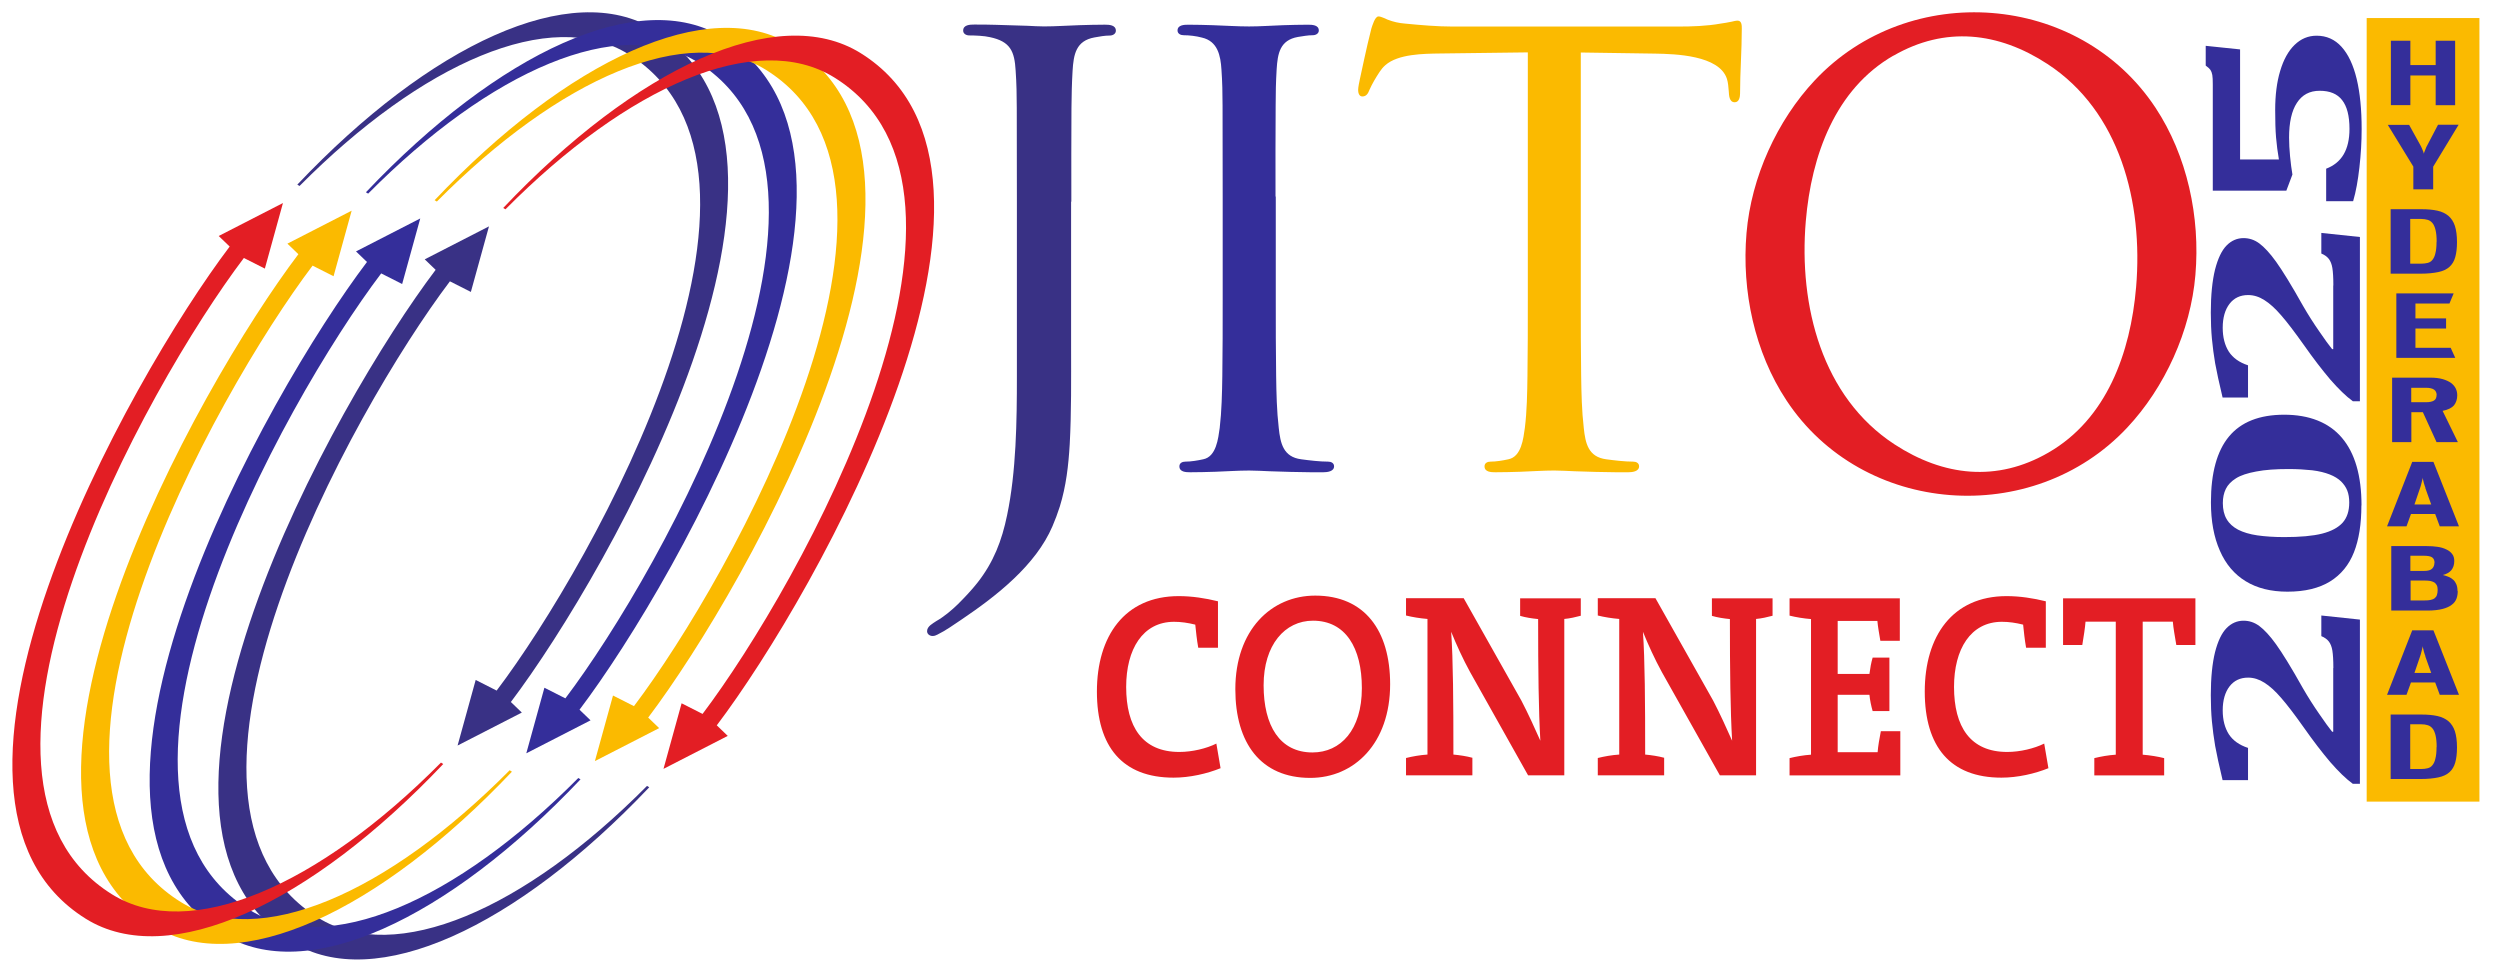 <svg width="164" height="64" viewBox="0 0 164 64" fill="none" xmlns="http://www.w3.org/2000/svg">
<path fill-rule="evenodd" clip-rule="evenodd" d="M114.571 15.295C114.88 11.625 116.581 7.898 119.054 5.266C125.238 -1.321 136.386 -0.519 141.399 7.064C143.482 10.215 144.344 14.234 144.019 18.033C143.71 21.703 142.009 25.43 139.535 28.062C133.351 34.649 122.195 33.847 117.191 26.264C115.108 23.113 114.245 19.094 114.571 15.295ZM124.213 3.645C120.397 5.841 118.826 10.183 118.46 14.509C117.988 20.067 119.526 26.045 124.278 29.148C127.492 31.246 130.999 31.643 134.376 29.691C138.193 27.495 139.763 23.153 140.129 18.835C140.601 13.278 139.063 7.291 134.311 4.196C131.097 2.098 127.59 1.701 124.213 3.653V3.645Z" fill="#E31E24"/>
<path fill-rule="evenodd" clip-rule="evenodd" d="M103.7 3.436V19.695C103.7 21.348 103.7 23.008 103.724 24.669C103.741 25.787 103.765 26.962 103.895 28.072C104.001 29.076 104.188 29.975 105.368 30.129C105.913 30.202 106.58 30.283 107.134 30.283C107.329 30.283 107.524 30.372 107.524 30.591C107.524 30.931 107.077 30.98 106.816 30.98C106.556 30.98 106.279 30.98 106.011 30.98C105.116 30.972 104.221 30.948 103.317 30.915C102.87 30.899 102.398 30.866 101.958 30.866C101.234 30.866 100.461 30.923 99.729 30.948C99.184 30.964 98.639 30.98 98.093 30.98C97.809 30.98 97.385 30.964 97.385 30.591C97.385 30.372 97.581 30.283 97.776 30.283C98.15 30.283 98.582 30.21 98.948 30.129C99.81 29.959 99.932 28.76 100.03 28.072C100.168 26.962 100.185 25.787 100.201 24.669C100.225 23.016 100.225 21.356 100.225 19.695V3.436L94.464 3.509C93.406 3.525 91.714 3.533 90.876 4.278C90.729 4.408 90.607 4.554 90.501 4.716C90.241 5.113 90.029 5.469 89.834 5.898C89.753 6.117 89.639 6.328 89.37 6.328C89.151 6.328 89.094 6.077 89.094 5.906C89.094 5.704 89.175 5.356 89.216 5.153C89.305 4.724 89.395 4.302 89.493 3.873C89.639 3.209 89.793 2.528 89.964 1.864C90.029 1.678 90.192 1.078 90.428 1.078C90.599 1.078 90.868 1.224 91.03 1.289C91.405 1.435 91.771 1.516 92.178 1.548C93.17 1.645 94.285 1.742 95.286 1.742H110.079C110.983 1.742 111.975 1.71 112.87 1.548C113.106 1.516 113.342 1.475 113.578 1.426C113.692 1.402 113.863 1.354 113.985 1.354C114.27 1.354 114.262 1.694 114.262 1.888C114.262 3.306 114.148 4.732 114.148 6.133C114.148 6.352 114.091 6.708 113.798 6.708C113.432 6.708 113.424 6.247 113.407 5.987L113.367 5.566C113.35 5.428 113.326 5.299 113.285 5.169C112.781 3.622 109.892 3.541 108.59 3.517L103.692 3.444L103.7 3.436Z" fill="#FBBA00"/>
<path fill-rule="evenodd" clip-rule="evenodd" d="M83.691 12.898V19.695C83.691 21.348 83.691 23.008 83.715 24.669C83.731 25.787 83.756 26.962 83.886 28.072C83.992 29.076 84.179 29.976 85.359 30.129C85.904 30.202 86.571 30.283 87.124 30.283C87.32 30.283 87.515 30.372 87.515 30.591C87.515 30.931 87.068 30.98 86.807 30.98C86.547 30.98 86.27 30.98 86.002 30.98C85.106 30.972 84.211 30.948 83.308 30.915C82.861 30.899 82.389 30.867 81.949 30.867C81.217 30.867 80.452 30.923 79.712 30.948C79.166 30.964 78.621 30.98 78.076 30.98C77.791 30.98 77.368 30.964 77.368 30.591C77.368 30.372 77.563 30.283 77.759 30.283C78.133 30.283 78.564 30.21 78.93 30.129C79.793 29.959 79.915 28.76 80.013 28.072C80.143 26.962 80.167 25.787 80.184 24.669C80.208 23.017 80.208 21.356 80.208 19.695V12.898C80.208 10.913 80.208 8.92 80.2 6.936C80.2 6.142 80.184 5.356 80.127 4.562C80.07 3.646 79.882 2.699 78.841 2.464C78.475 2.366 78.019 2.31 77.637 2.31C77.45 2.31 77.246 2.212 77.246 2.002C77.246 1.637 77.677 1.621 77.954 1.621C78.491 1.621 79.028 1.637 79.565 1.653C80.346 1.678 81.168 1.735 81.941 1.735C82.665 1.735 83.438 1.678 84.171 1.653C84.716 1.637 85.261 1.621 85.806 1.621C86.083 1.621 86.514 1.637 86.514 2.002C86.514 2.204 86.311 2.31 86.124 2.31C85.798 2.31 85.465 2.375 85.147 2.423C83.959 2.634 83.813 3.509 83.748 4.554C83.699 5.348 83.683 6.133 83.683 6.927C83.666 8.912 83.674 10.905 83.674 12.89" fill="#342E9A"/>
<path fill-rule="evenodd" clip-rule="evenodd" d="M70.264 13.229V22.764C70.264 24.878 70.288 27.033 70.174 29.139C70.093 30.525 69.938 31.894 69.523 33.231C69.385 33.668 69.222 34.097 69.043 34.519C67.945 37.087 65.365 39.096 63.087 40.635C62.59 40.967 62.029 41.372 61.492 41.632C61.386 41.688 61.297 41.721 61.174 41.721C60.995 41.721 60.816 41.599 60.816 41.405C60.816 41.089 61.183 40.903 61.427 40.74C61.915 40.465 62.436 40.028 62.834 39.639C63.282 39.193 63.721 38.731 64.112 38.237C65.178 36.884 65.723 35.467 66.065 33.798C66.667 30.93 66.708 27.616 66.708 24.7V13.212C66.708 11.171 66.708 9.121 66.7 7.072C66.7 6.253 66.683 5.443 66.626 4.633C66.553 3.369 66.284 2.721 64.942 2.438C64.576 2.349 63.965 2.324 63.583 2.324C63.388 2.324 63.184 2.219 63.184 2.008C63.184 1.628 63.624 1.611 63.908 1.611C64.372 1.611 64.836 1.611 65.292 1.628C66 1.644 66.708 1.668 67.407 1.692C67.766 1.709 68.14 1.733 68.49 1.733C69.238 1.733 70.036 1.676 70.793 1.652C71.354 1.636 71.915 1.619 72.477 1.619C72.762 1.619 73.201 1.636 73.201 2.016C73.201 2.227 72.99 2.332 72.802 2.332C72.469 2.332 72.127 2.397 71.802 2.454C70.581 2.673 70.426 3.572 70.361 4.649C70.312 5.459 70.296 6.278 70.288 7.088C70.272 9.129 70.28 11.179 70.28 13.229" fill="#393185"/>
<path d="M144.019 42.313V39.251H135.337V42.313H136.598C136.696 41.713 136.777 41.211 136.81 40.782H138.795V49.507C138.307 49.539 137.811 49.628 137.387 49.733V50.868H141.969V49.733C141.545 49.628 141.049 49.547 140.561 49.507V40.782H142.538C142.571 41.211 142.668 41.713 142.766 42.313H144.027H144.019ZM134.377 50.398L134.1 48.778C133.449 49.102 132.513 49.328 131.675 49.328C129.25 49.328 128.184 47.676 128.184 45.059C128.184 42.596 129.267 40.79 131.325 40.79C131.781 40.79 132.228 40.855 132.717 40.976C132.766 41.438 132.814 41.94 132.912 42.491H134.206V39.445C133.384 39.242 132.505 39.105 131.634 39.105C128.079 39.105 126.264 41.738 126.264 45.367C126.264 48.996 127.948 51.014 131.293 51.014C132.359 51.014 133.49 50.754 134.385 50.39L134.377 50.398ZM124.661 50.86V47.968H123.383C123.286 48.47 123.204 48.931 123.172 49.345H120.552V45.578H122.635C122.667 45.918 122.749 46.315 122.846 46.647H123.945V43.139H122.846C122.749 43.463 122.684 43.828 122.635 44.209H120.552V40.733H123.156C123.188 41.098 123.27 41.559 123.351 42.037H124.628V39.251H117.395V40.385C117.818 40.49 118.314 40.571 118.802 40.611V49.507C118.322 49.539 117.818 49.628 117.395 49.733V50.868H124.653L124.661 50.86ZM116.28 40.401V39.251H112.301V40.401C112.659 40.506 113.074 40.571 113.481 40.611C113.481 44.014 113.513 46.631 113.627 48.591C113.253 47.749 112.822 46.801 112.382 45.958L108.598 39.242H104.815V40.377C105.238 40.482 105.734 40.563 106.222 40.603V49.499C105.734 49.531 105.238 49.62 104.815 49.725V50.86H109.168V49.709C108.777 49.604 108.346 49.539 107.923 49.499C107.923 46.039 107.907 43.342 107.777 41.446C108.118 42.288 108.55 43.236 109.021 44.095L112.822 50.86H115.198V40.603C115.572 40.571 115.938 40.482 116.28 40.393V40.401ZM103.7 40.401V39.251H99.721V40.401C100.079 40.506 100.494 40.571 100.901 40.611C100.901 44.014 100.933 46.631 101.047 48.591C100.673 47.749 100.242 46.801 99.802 45.958L96.018 39.242H92.235V40.377C92.658 40.482 93.154 40.563 93.642 40.603V49.499C93.154 49.531 92.658 49.62 92.235 49.725V50.86H96.588V49.709C96.197 49.604 95.766 49.539 95.343 49.499C95.343 46.039 95.327 43.342 95.197 41.446C95.538 42.288 95.97 43.236 96.442 44.095L100.242 50.86H102.618V40.603C102.992 40.571 103.358 40.482 103.7 40.393V40.401ZM89.338 45.148C89.338 47.886 87.946 49.361 86.099 49.361C83.951 49.361 82.893 47.603 82.893 44.954C82.893 42.305 84.285 40.717 86.132 40.717C88.264 40.717 89.338 42.491 89.338 45.14V45.148ZM91.193 44.889C91.193 41.365 89.525 39.072 86.278 39.072C83.398 39.072 81.038 41.324 81.038 45.213C81.038 48.745 82.706 51.03 85.953 51.03C88.833 51.03 91.193 48.77 91.193 44.881V44.889ZM80.07 50.398L79.793 48.778C79.15 49.102 78.206 49.328 77.368 49.328C74.943 49.328 73.877 47.676 73.877 45.059C73.877 42.596 74.96 40.79 77.018 40.79C77.474 40.79 77.921 40.855 78.41 40.976C78.459 41.438 78.507 41.94 78.605 42.491H79.899V39.445C79.077 39.242 78.198 39.105 77.328 39.105C73.772 39.105 71.957 41.738 71.957 45.367C71.957 48.996 73.641 51.014 76.986 51.014C78.052 51.014 79.183 50.754 80.078 50.39L80.07 50.398Z" fill="#E31E24"/>
<path fill-rule="evenodd" clip-rule="evenodd" d="M33.516 46.047C40.05 37.403 55.608 9.835 42.947 1.952C37.487 -1.442 28.194 2.932 19.504 12.111L19.65 12.2C27.665 4.123 36.136 0.388 41.23 3.556C53.338 11.082 38.968 36.868 32.58 45.302L31.205 44.605L30.017 48.907L34.232 46.744L33.508 46.047H33.516Z" fill="#393185"/>
<path fill-rule="evenodd" clip-rule="evenodd" d="M38.016 46.557C44.558 37.913 60.108 10.344 47.447 2.462C41.987 -0.933 32.694 3.442 24.004 12.613L24.15 12.702C32.165 4.625 40.644 0.898 45.738 4.066C57.846 11.6 43.468 37.37 37.088 45.812L35.713 45.115L34.525 49.417L38.74 47.254L38.016 46.557Z" fill="#342E9A"/>
<path fill-rule="evenodd" clip-rule="evenodd" d="M42.524 47.069C49.058 38.425 64.624 10.856 51.955 2.973C46.495 -0.421 37.202 3.954 28.512 13.132L28.658 13.222C36.673 5.136 45.144 1.41 50.238 4.577C62.346 12.104 47.968 37.882 41.588 46.323L40.213 45.627L39.025 49.928L43.24 47.765L42.516 47.069H42.524Z" fill="#FBBA00"/>
<path fill-rule="evenodd" clip-rule="evenodd" d="M47.024 47.578C53.566 38.934 69.124 11.366 56.455 3.483C50.995 0.089 41.702 4.463 33.012 13.642L33.158 13.731C41.173 5.646 49.644 1.92 54.738 5.087C66.846 12.613 52.468 38.392 46.088 46.833L44.713 46.136L43.525 50.438L47.74 48.275L47.016 47.578H47.024Z" fill="#E31E24"/>
<path fill-rule="evenodd" clip-rule="evenodd" d="M28.578 17.701C22.036 26.353 6.478 53.914 19.147 61.796C24.607 65.191 33.9 60.816 42.59 51.646L42.444 51.556C34.428 59.642 25.958 63.368 20.864 60.2C8.756 52.666 23.134 26.896 29.514 18.455L30.889 19.151L32.077 14.85L27.862 17.013L28.586 17.709L28.578 17.701Z" fill="#393185"/>
<path fill-rule="evenodd" clip-rule="evenodd" d="M24.07 17.19C17.528 25.834 1.97 53.403 14.639 61.285C20.099 64.679 29.392 60.305 38.082 51.126L37.936 51.037C29.921 59.122 21.45 62.849 16.356 59.681C4.248 52.155 18.618 26.377 25.006 17.935L26.381 18.632L27.569 14.33L23.354 16.493L24.078 17.19H24.07Z" fill="#342E9A"/>
<path fill-rule="evenodd" clip-rule="evenodd" d="M19.57 16.68C13.028 25.324 -2.53 52.893 10.139 60.775C15.599 64.17 24.892 59.795 33.582 50.624L33.436 50.527C25.421 58.612 16.95 62.339 11.856 59.171C-0.252 51.645 14.126 25.867 20.506 17.425L21.881 18.122L23.069 13.82L18.854 15.983L19.578 16.68H19.57Z" fill="#FBBA00"/>
<path fill-rule="evenodd" clip-rule="evenodd" d="M15.063 16.178C8.52 24.83 -7.03 52.391 5.632 60.273C11.092 63.668 20.384 59.293 29.075 50.122L28.928 50.025C20.913 58.11 12.443 61.837 7.349 58.669C-4.759 51.143 9.611 25.365 15.998 16.923L17.374 17.62L18.562 13.318L14.347 15.481L15.071 16.178H15.063Z" fill="#E31E24"/>
<path d="M162.651 1.184H155.254V52.586H162.651V1.184Z" fill="#FBBA00"/>
<path d="M154.362 13.197H152.596V11.067C153.109 10.872 153.492 10.556 153.744 10.127C153.996 9.698 154.126 9.139 154.126 8.458C154.126 7.6 153.963 6.976 153.646 6.571C153.329 6.157 152.841 5.955 152.173 5.955C151.506 5.955 151.018 6.222 150.676 6.749C150.334 7.267 150.163 8.037 150.163 9.025C150.163 9.414 150.188 9.827 150.229 10.265C150.269 10.71 150.326 11.107 150.383 11.448L149.984 12.509H145.159V5.55C145.159 5.258 145.151 5.048 145.127 4.918C145.102 4.78 145.061 4.675 145.005 4.586C144.948 4.505 144.842 4.408 144.695 4.302V3.006L146.949 3.241V10.459H149.496C149.415 9.989 149.35 9.511 149.309 9.017C149.268 8.531 149.252 7.924 149.252 7.219C149.252 6.247 149.358 5.388 149.578 4.659C149.797 3.922 150.106 3.354 150.521 2.949C150.936 2.544 151.417 2.342 151.97 2.342C152.621 2.342 153.166 2.585 153.605 3.071C154.045 3.557 154.378 4.262 154.598 5.177C154.818 6.093 154.924 7.194 154.924 8.466C154.924 9.293 154.875 10.127 154.777 10.986C154.68 11.845 154.549 12.574 154.37 13.181M153.068 18.723C153.068 18.212 153.044 17.831 153.003 17.58C152.963 17.329 152.881 17.135 152.775 16.989C152.662 16.843 152.499 16.721 152.279 16.632V15.28L154.81 15.547V26.322H154.346C153.89 25.989 153.402 25.511 152.865 24.896C152.336 24.272 151.75 23.51 151.124 22.619C150.521 21.769 150.033 21.129 149.643 20.683C149.26 20.238 148.894 19.905 148.544 19.687C148.202 19.468 147.844 19.355 147.478 19.355C146.957 19.355 146.551 19.549 146.258 19.93C145.965 20.31 145.81 20.837 145.81 21.501C145.81 22.133 145.948 22.652 146.209 23.065C146.477 23.478 146.9 23.778 147.47 23.964V26.078H145.802C145.574 25.123 145.411 24.369 145.314 23.834C145.224 23.3 145.151 22.757 145.102 22.23C145.053 21.704 145.029 21.129 145.029 20.505C145.029 19.355 145.127 18.415 145.306 17.686C145.493 16.956 145.745 16.43 146.062 16.106C146.38 15.782 146.754 15.62 147.177 15.62C147.551 15.62 147.893 15.733 148.211 15.968C148.528 16.203 148.902 16.6 149.309 17.167C149.716 17.734 150.31 18.69 151.067 20.043C151.417 20.651 151.775 21.21 152.141 21.736C152.499 22.263 152.784 22.652 152.987 22.903H153.06V18.731L153.068 18.723ZM149.854 35.233C150.888 35.233 151.718 35.16 152.328 35.006C152.938 34.852 153.386 34.609 153.679 34.285C153.972 33.953 154.11 33.516 154.11 32.965C154.11 32.665 154.069 32.406 153.98 32.179C153.89 31.952 153.752 31.758 153.573 31.579C153.386 31.401 153.142 31.247 152.832 31.126C152.523 31.004 152.141 30.907 151.677 30.85C151.221 30.802 150.709 30.769 150.139 30.769C149.293 30.769 148.585 30.818 148.007 30.931C147.429 31.037 146.99 31.182 146.681 31.377C146.372 31.571 146.144 31.806 146.014 32.073C145.883 32.341 145.818 32.649 145.818 33.005C145.818 33.418 145.9 33.775 146.07 34.058C146.233 34.342 146.485 34.569 146.819 34.747C147.153 34.917 147.576 35.047 148.08 35.12C148.585 35.192 149.179 35.233 149.854 35.233ZM154.907 33.151C154.907 34.374 154.745 35.403 154.419 36.229C154.094 37.056 153.573 37.696 152.857 38.141C152.133 38.587 151.205 38.814 150.058 38.814C148.975 38.814 148.064 38.587 147.324 38.133C146.575 37.679 146.005 37.007 145.623 36.124C145.232 35.241 145.037 34.188 145.037 32.948C145.037 31.02 145.436 29.578 146.225 28.63C147.014 27.683 148.219 27.205 149.846 27.205C151.473 27.205 152.775 27.707 153.63 28.72C154.484 29.724 154.915 31.207 154.915 33.159L154.907 33.151ZM153.068 43.82C153.068 43.31 153.044 42.929 153.003 42.678C152.963 42.427 152.881 42.224 152.775 42.087C152.662 41.941 152.499 41.819 152.279 41.73V40.377L154.81 40.645V51.419H154.346C153.89 51.087 153.402 50.609 152.865 49.993C152.336 49.37 151.75 48.608 151.124 47.717C150.521 46.866 150.033 46.226 149.643 45.781C149.26 45.335 148.894 45.003 148.544 44.784C148.202 44.566 147.844 44.452 147.478 44.452C146.957 44.452 146.551 44.647 146.258 45.027C145.965 45.408 145.81 45.935 145.81 46.599C145.81 47.231 145.948 47.749 146.209 48.163C146.477 48.576 146.9 48.876 147.47 49.062V51.176H145.802C145.574 50.22 145.411 49.467 145.314 48.932C145.224 48.398 145.151 47.855 145.102 47.328C145.053 46.801 145.029 46.226 145.029 45.603C145.029 44.452 145.127 43.512 145.306 42.783C145.493 42.054 145.745 41.528 146.062 41.204C146.38 40.88 146.754 40.718 147.177 40.718C147.551 40.718 147.893 40.831 148.211 41.066C148.528 41.301 148.902 41.698 149.309 42.265C149.716 42.832 150.31 43.788 151.067 45.141C151.417 45.748 151.775 46.307 152.141 46.834C152.499 47.361 152.784 47.749 152.987 48.001H153.06V43.828L153.068 43.82Z" fill="#342E9A"/>
<path d="M159.845 49.013C159.845 48.697 159.82 48.438 159.771 48.235C159.723 48.041 159.658 47.887 159.568 47.782C159.479 47.676 159.373 47.603 159.251 47.571C159.129 47.531 158.998 47.514 158.844 47.514H158.111V50.447H158.819C158.982 50.447 159.12 50.431 159.251 50.398C159.381 50.366 159.487 50.301 159.568 50.196C159.649 50.099 159.723 49.953 159.763 49.758C159.812 49.572 159.837 49.321 159.837 49.013M161.179 49.029C161.179 49.426 161.138 49.758 161.065 50.018C160.992 50.285 160.862 50.496 160.683 50.658C160.504 50.82 160.26 50.933 159.95 50.998C159.641 51.063 159.259 51.103 158.803 51.103H156.826V46.874H158.852C159.251 46.874 159.601 46.907 159.894 46.971C160.186 47.036 160.422 47.15 160.618 47.312C160.805 47.474 160.951 47.693 161.041 47.968C161.13 48.243 161.179 48.6 161.179 49.037V49.029ZM159.112 43.059C159.112 43.059 159.088 42.994 159.064 42.929C159.047 42.872 159.023 42.807 159.007 42.743C158.99 42.678 158.974 42.605 158.958 42.54C158.941 42.475 158.933 42.419 158.933 42.378C158.933 42.419 158.917 42.475 158.901 42.54C158.885 42.605 158.868 42.67 158.852 42.735C158.836 42.799 158.819 42.864 158.803 42.921C158.787 42.978 158.771 43.026 158.762 43.05L158.388 44.144H159.487L159.096 43.05L159.112 43.059ZM160.048 45.578L159.747 44.768H158.16L157.867 45.578H156.59L158.242 41.349H159.633L161.309 45.578H160.048ZM159.91 38.692C159.91 38.571 159.893 38.473 159.853 38.392C159.812 38.311 159.755 38.255 159.69 38.206C159.617 38.166 159.527 38.133 159.422 38.109C159.316 38.093 159.202 38.084 159.064 38.084H158.136V39.389H159.055C159.21 39.389 159.34 39.381 159.446 39.356C159.552 39.332 159.641 39.3 159.714 39.243C159.78 39.186 159.837 39.121 159.861 39.032C159.894 38.943 159.91 38.83 159.91 38.692ZM159.706 36.918C159.706 36.756 159.649 36.634 159.544 36.561C159.438 36.489 159.251 36.456 158.982 36.456H158.12V37.453H159.015C159.275 37.453 159.454 37.404 159.552 37.299C159.649 37.201 159.698 37.072 159.698 36.918H159.706ZM161.228 38.765C161.228 38.943 161.204 39.113 161.147 39.267C161.09 39.421 160.992 39.559 160.837 39.672C160.691 39.786 160.488 39.883 160.227 39.948C159.975 40.013 159.641 40.053 159.243 40.053H156.867V35.824H159.202C159.454 35.824 159.69 35.84 159.91 35.873C160.129 35.905 160.317 35.962 160.479 36.043C160.642 36.116 160.772 36.221 160.862 36.343C160.959 36.464 161 36.618 161 36.804C161 37.047 160.935 37.242 160.813 37.396C160.691 37.55 160.504 37.655 160.252 37.72C160.382 37.752 160.504 37.793 160.626 37.841C160.748 37.89 160.846 37.955 160.935 38.036C161.025 38.117 161.09 38.222 161.138 38.336C161.187 38.457 161.212 38.595 161.212 38.765H161.228ZM159.112 32.008C159.112 32.008 159.088 31.944 159.064 31.879C159.047 31.822 159.023 31.757 159.007 31.693C158.99 31.628 158.974 31.555 158.958 31.49C158.941 31.425 158.933 31.369 158.933 31.328C158.933 31.369 158.917 31.425 158.901 31.49C158.885 31.555 158.868 31.62 158.852 31.684C158.836 31.749 158.819 31.814 158.803 31.871C158.787 31.927 158.771 31.976 158.762 32L158.388 33.094H159.487L159.096 32L159.112 32.008ZM160.048 34.528L159.747 33.718H158.16L157.867 34.528H156.59L158.242 30.299H159.633L161.309 34.528H160.048ZM159.845 25.924C159.845 25.762 159.788 25.641 159.674 25.56C159.56 25.479 159.381 25.438 159.129 25.438H158.177V26.386H159.137C159.381 26.386 159.56 26.346 159.674 26.273C159.788 26.2 159.837 26.078 159.837 25.924H159.845ZM159.837 29.003L158.941 27.042H158.185V29.003H156.923V24.774H159.43C159.747 24.774 160.016 24.806 160.243 24.871C160.463 24.936 160.642 25.017 160.789 25.122C160.927 25.228 161.033 25.349 161.098 25.487C161.163 25.625 161.195 25.77 161.195 25.933C161.195 26.192 161.122 26.41 160.984 26.589C160.837 26.759 160.593 26.88 160.235 26.953L161.236 29.003H159.861H159.837ZM157.2 23.478V19.249H160.959L160.683 19.913H158.453V20.886H160.463V21.55H158.453V22.814H160.764L161.065 23.478H157.2ZM159.845 15.863C159.845 15.547 159.82 15.287 159.771 15.085C159.723 14.89 159.658 14.737 159.568 14.631C159.479 14.526 159.373 14.453 159.251 14.421C159.129 14.388 158.998 14.364 158.844 14.364H158.111V17.297H158.819C158.982 17.297 159.12 17.28 159.251 17.248C159.381 17.216 159.487 17.151 159.568 17.046C159.649 16.948 159.723 16.802 159.763 16.608C159.812 16.422 159.837 16.171 159.837 15.863H159.845ZM161.179 15.879C161.179 16.276 161.138 16.608 161.065 16.867C160.992 17.135 160.862 17.345 160.683 17.507C160.504 17.669 160.26 17.783 159.95 17.848C159.641 17.912 159.259 17.953 158.803 17.953H156.826V13.724H158.852C159.251 13.724 159.601 13.756 159.894 13.821C160.186 13.886 160.422 13.999 160.618 14.161C160.805 14.323 160.951 14.542 161.041 14.818C161.13 15.093 161.179 15.45 161.179 15.887V15.879ZM159.617 10.929V12.42H158.315V10.929L156.639 8.191H158.038L158.795 9.56C158.795 9.56 158.811 9.6 158.836 9.641C158.86 9.681 158.876 9.73 158.901 9.787C158.925 9.843 158.941 9.892 158.966 9.949C158.982 10.005 158.998 10.046 159.007 10.086C159.007 10.054 159.023 10.005 159.047 9.949C159.072 9.892 159.088 9.843 159.112 9.787C159.129 9.73 159.153 9.681 159.169 9.641C159.186 9.6 159.202 9.568 159.218 9.552L159.934 8.183H161.285L159.625 10.921L159.617 10.929ZM159.78 6.895V4.95H158.12V6.895H156.842V2.674H158.12V4.27H159.78V2.674H161.057V6.903H159.78V6.895Z" fill="#342E9A"/>
</svg>
